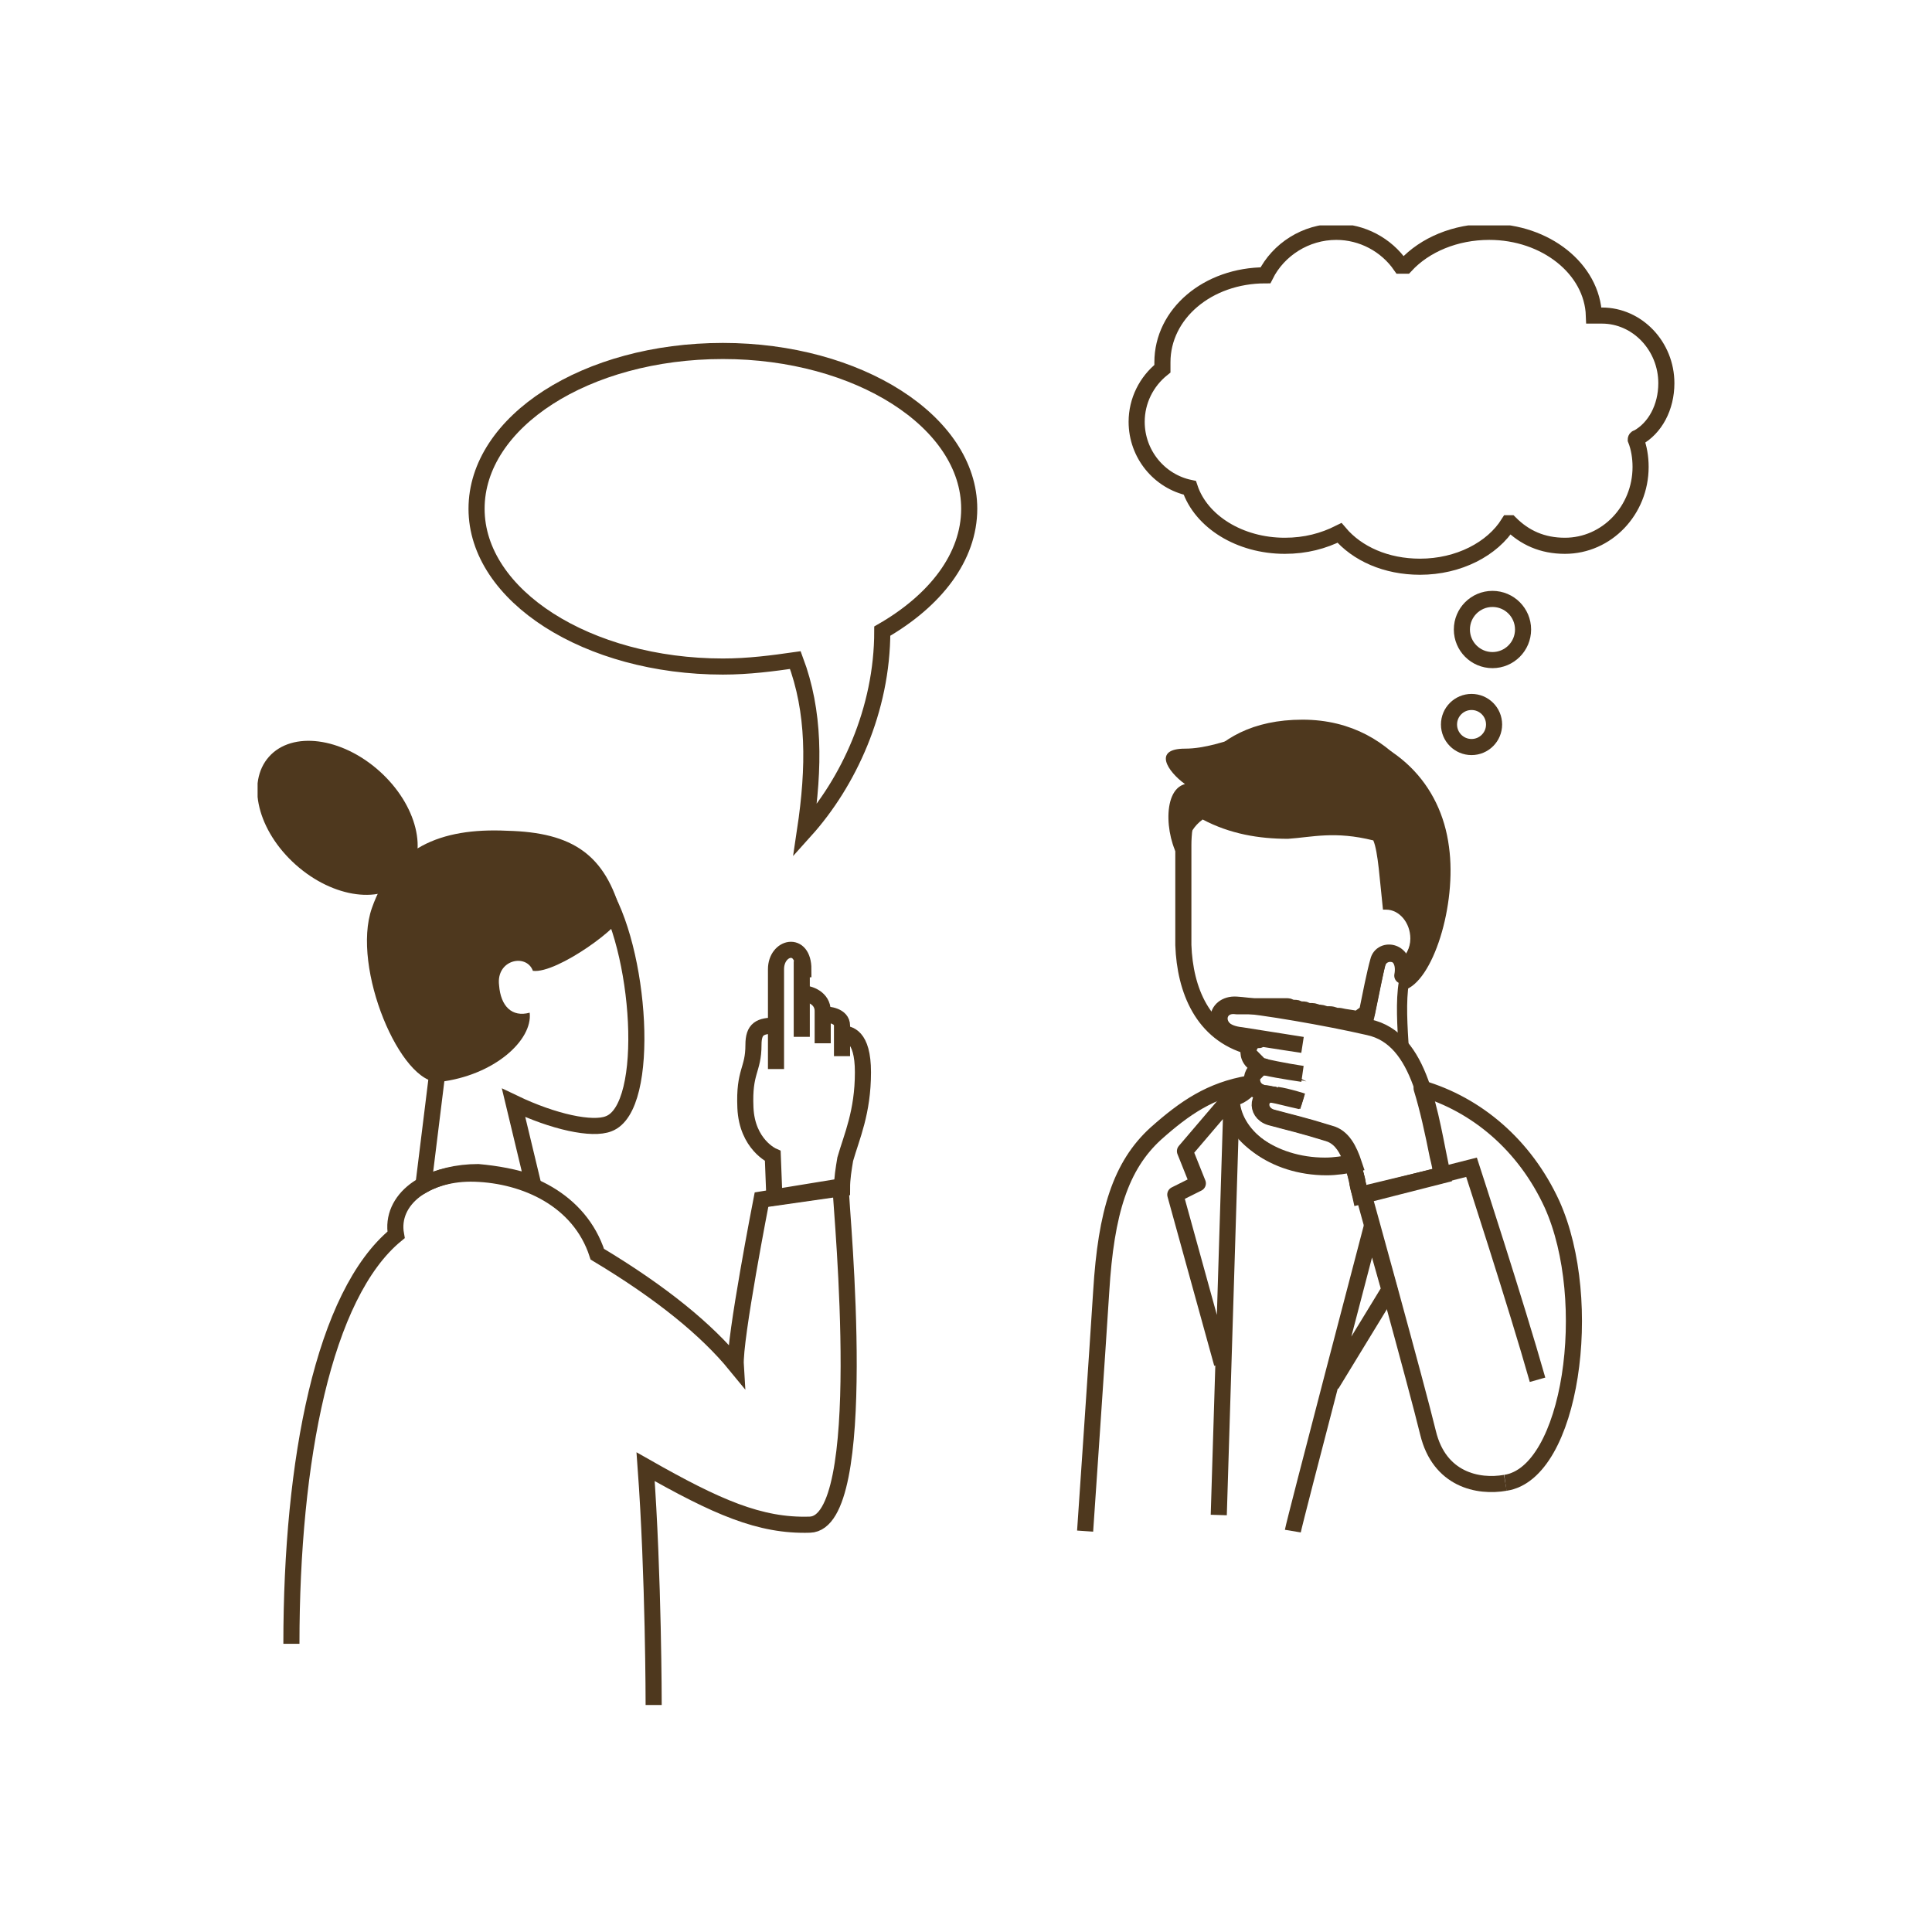 <?xml version="1.0" encoding="UTF-8"?> <svg xmlns="http://www.w3.org/2000/svg" width="120" height="120" viewBox="0 0 120 120" fill="none"><g clip-path="url(#clip0_625_24075)"><path d="M87.199 65.3C87.099 63.7 86.999 62.2 87.199 61C87.499 59.3 85.899 59 85.699 60C85.499 60.9 85.099 63 84.899 63.8C82.299 63.3 78.199 62.5 76.899 62.4C75.499 62.3 75.199 64.1 77.199 64.3L78.299 64.5C77.599 64.5 77.199 65.9 78.299 66.2C78.399 66.2 78.499 66.2 78.699 66.3C77.799 66.1 77.399 67.7 78.599 67.9C78.799 67.9 78.999 68 79.299 68C78.299 67.8 78.099 69.1 79.099 69.4C80.199 69.7 81.099 69.9 82.699 70.4C83.999 70.8 84.299 72.5 84.699 74.3L89.599 73C88.999 70.3 88.599 67.2 87.199 65.3ZM79.299 68C80.199 68.2 80.899 68.4 80.899 68.4C80.899 68.4 79.999 68.1 79.299 68Z" stroke="#4E381E" stroke-width="0.633" stroke-miterlimit="10"></path><path d="M89.6 73C88.8 69.2 88.3 64.5 85 63.8C82.4 63.2 78.3 62.5 76.8 62.4C75.4 62.3 75.1 64.1 77.1 64.3L80.9 64.9C80.9 64.9 78.9 64.6 78.3 64.5C77.5 64.4 77.1 65.9 78.3 66.2C79.5 66.5 80.9 66.7 80.9 66.7C80.9 66.7 79.5 66.5 78.6 66.3C77.7 66.1 77.3 67.7 78.5 67.9C79.7 68.1 80.8 68.4 80.8 68.4C80.8 68.4 79.9 68.2 79.1 68C78.1 67.8 77.9 69.1 78.9 69.4C80 69.7 80.9 69.9 82.5 70.4C83.8 70.8 84.1 72.5 84.5 74.3L89.6 73Z" stroke="#4E381E" stroke-miterlimit="10"></path><path fill-rule="evenodd" clip-rule="evenodd" d="M77.6 65C77.6 64.9 77.7 64.9 77.7 64.8L77.8 64.7C77.8 64.7 77.9 64.6 78 64.6C78.1 64.6 78.1 64.6 78.2 64.6L77.1 64.4C75.2 64.1 75.5 62.3 76.8 62.5C76.9 62.5 77 62.5 77.1 62.5H77.2C77.3 62.5 77.3 62.5 77.4 62.5H77.5C77.6 62.5 77.7 62.5 77.7 62.5C77.8 62.5 77.8 62.5 77.9 62.5C78 62.5 78.1 62.5 78.2 62.5C78.3 62.5 78.3 62.5 78.4 62.5C78.5 62.5 78.6 62.5 78.7 62.5C78.8 62.5 78.8 62.5 78.9 62.5C79 62.5 79.1 62.5 79.2 62.5C79.3 62.5 79.4 62.5 79.4 62.5C79.5 62.5 79.6 62.5 79.7 62.5C79.8 62.5 79.9 62.5 79.9 62.5C80 62.5 80.1 62.5 80.2 62.6C80.3 62.6 80.3 62.6 80.4 62.6C80.5 62.6 80.6 62.6 80.7 62.7C80.8 62.7 80.9 62.7 80.9 62.7C81 62.7 81.1 62.7 81.2 62.8C81.3 62.8 81.3 62.8 81.4 62.8C81.5 62.8 81.7 62.8 81.8 62.9C81.9 62.9 81.9 62.9 82 62.9C82.1 62.9 82.3 63 82.4 63C82.5 63 82.5 63 82.6 63C82.8 63 82.9 63.1 83.1 63.1C83.1 63.1 83.1 63.1 83.2 63.1C83.6 63.2 83.9 63.2 84.3 63.3C84.5 63.2 84.7 63 84.9 62.9C85.1 61.9 85.4 60.4 85.6 59.7C85.8 58.8 87.4 59 87.1 60.6C88.7 58.3 89.3 55.6 89.3 53.8C89.2 50.5 86.7 45.2 80.9 45.2C75 45.2 73.5 49.7 73.5 52.5C73.5 55.3 73.5 58.7 73.5 58.7C73.6 61.5 74.7 64.2 77.6 65Z" stroke="#4E381E" stroke-miterlimit="10" stroke-linejoin="round"></path><path fill-rule="evenodd" clip-rule="evenodd" d="M79.3 68C80 68.1 80.9 68.4 80.9 68.4C80.9 68.4 80.2 68.2 79.3 68Z" stroke="#4E381E" stroke-miterlimit="10"></path><path fill-rule="evenodd" clip-rule="evenodd" d="M78.6 66.3C78.5 66.3 78.4 66.3 78.3 66.2C78.3 66.2 78.3 66.2 78.3 66.3C78.4 66.2 78.5 66.2 78.6 66.3Z" stroke="#4E381E" stroke-miterlimit="10"></path><path fill-rule="evenodd" clip-rule="evenodd" d="M82.6 70.4C81 69.9 80.1 69.7 79 69.4C78 69.1 78.2 67.8 79.2 68C79 68 78.8 67.9 78.5 67.9C78.1 67.8 77.9 67.6 77.8 67.3C77.5 67.8 76.9 68.2 76.5 68.2C76.5 70.5 79.1 72.5 82.4 72.5C83 72.5 83.6 72.4 84.1 72.3C83.8 71.4 83.4 70.6 82.6 70.4Z" stroke="#4E381E" stroke-miterlimit="10"></path><path fill-rule="evenodd" clip-rule="evenodd" d="M85.299 52.2C85.599 52.9 85.699 54.7 85.899 56.5C85.999 56.5 86.099 56.5 86.099 56.5C86.899 56.5 87.599 57.3 87.599 58.3C87.599 58.9 87.299 59.4 86.899 59.8C87.099 60.1 87.299 60.5 87.199 61.1C87.199 61.2 87.199 61.3 87.199 61.5C88.999 61 90.499 56.2 89.999 52.6C89.499 48.7 86.699 45.7 81.999 45.1C78.499 44.7 76.099 46.5 73.599 46.5C71.599 46.5 72.499 47.9 73.599 48.7C72.099 49.1 72.399 52.4 73.499 53.7C73.599 53 73.599 51.7 74.699 50.9C76.399 51.8 78.199 52.1 79.999 52.1C81.499 52 82.899 51.6 85.299 52.2Z" fill="#4E381E"></path><path d="M80.3 95.1C80.4 94.5 85.2 76.2 85.2 76.2L86.3 80.1L82.7 86" stroke="#4E381E" stroke-miterlimit="10"></path><path d="M93.499 92.1C97.599 91.5 99.099 80.8 96.399 74.8C94.699 71.1 91.699 68.6 88.299 67.6C88.699 68.9 88.999 70.3 89.299 71.8C89.399 72.2 89.499 72.6 89.499 73L86.999 73.6L84.499 74.2C84.399 73.9 84.299 73.6 84.299 73.3C84.199 72.9 84.099 72.6 83.999 72.2C83.499 72.3 82.899 72.4 82.299 72.4C78.999 72.4 76.299 70.4 76.299 68C76.299 68 77.299 67.8 77.599 67.3C75.199 67.7 73.599 68.8 71.799 70.4C69.599 72.4 68.699 75.3 68.399 80.2C68.199 83.4 67.399 95.1 67.399 95.1" stroke="#4E381E" stroke-miterlimit="10" stroke-linejoin="round"></path><path d="M93.499 92.1C91.799 92.4 89.399 91.9 88.699 89C87.999 86.1 84.699 74.2 84.699 74.2L91.399 72.5C91.399 72.5 94.199 81.1 95.499 85.7" stroke="#4E381E" stroke-miterlimit="10"></path><path d="M75.7 94.1L76.5 68.1L73.6 71.5L74.4 73.5L73 74.2L75.9 84.7" stroke="#4E381E" stroke-miterlimit="10" stroke-linejoin="round"></path><path fill-rule="evenodd" clip-rule="evenodd" d="M38.599 56.8C38.799 57.4 34.599 60.5 33.099 60.3C32.699 59.2 30.799 59.6 30.999 61.2C31.099 62.5 31.799 63.2 32.899 62.9C33.099 64.6 30.699 66.8 27.299 67.2C24.899 67.4 21.799 60.1 23.099 56.4C24.399 52.7 27.299 51.4 31.499 51.6C35.599 51.7 37.599 53.1 38.599 56.8Z" fill="#4E381E"></path><path d="M25.21 54.595C26.645 52.989 25.906 49.986 23.559 47.888C21.212 45.791 18.146 45.392 16.71 46.998C15.275 48.604 16.014 51.606 18.361 53.704C20.708 55.802 23.775 56.201 25.21 54.595Z" fill="#4E381E"></path><path fill-rule="evenodd" clip-rule="evenodd" d="M26.3 73.6C27.2 73.1 28.4 72.8 29.7 72.8C30.8 72.9 32 73.1 33.1 73.5L31.9 68.5C34.4 69.7 36.8 70.2 37.8 69.8C40.5 68.8 39.8 58.8 37.3 55.1C34.9 51.4 23.8 50.7 24 58.6C24.1 61.3 25.4 63.6 27.3 65.5L26.3 73.6Z" stroke="#4E381E" stroke-miterlimit="10"></path><path d="M60.2 31.6C60.2 26.2 53.3 21.8 44.9 21.8C36.4 21.8 29.6 26.2 29.6 31.6C29.6 37 36.5 41.4 44.9 41.4C46.5 41.4 48 41.2 49.4 41C50.6 44.2 50.6 47.6 50 51.6C52.7 48.6 54.8 44.1 54.8 39.2C58.1 37.3 60.2 34.6 60.2 31.6Z" stroke="#4E381E" stroke-miterlimit="10"></path><path d="M103.5 23.8C103.5 21.5 101.7 19.6 99.5 19.6C99.3 19.6 99.2 19.6 99 19.6C98.9 16.7 96 14.4 92.5 14.4C90.4 14.4 88.5 15.2 87.3 16.5H87.2C87.1 16.5 87.1 16.5 87 16.5C86.1 15.2 84.6 14.4 83 14.4C81.1 14.4 79.4 15.5 78.6 17.1C75 17.1 72.2 19.5 72.2 22.5C72.2 22.6 72.2 22.8 72.2 22.9C71.2 23.7 70.6 24.9 70.6 26.2C70.6 28.2 72 29.9 73.9 30.3C74.6 32.4 77 33.9 79.8 33.9C81.1 33.9 82.2 33.6 83.2 33.1C84.3 34.4 86.1 35.2 88.2 35.2C90.6 35.2 92.7 34.1 93.7 32.5C93.8 32.5 93.8 32.5 93.8 32.5C94.7 33.4 95.8 33.9 97.2 33.9C99.8 33.9 101.9 31.7 101.9 29C101.9 28.4 101.8 27.8 101.6 27.3C101.6 27.3 101.6 27.2 101.7 27.2C102.8 26.6 103.5 25.3 103.5 23.8Z" stroke="#4E381E" stroke-miterlimit="10"></path><path d="M92.7 41C93.749 41 94.6 40.149 94.6 39.1C94.6 38.051 93.749 37.2 92.7 37.2C91.65 37.2 90.8 38.051 90.8 39.1C90.8 40.149 91.65 41 92.7 41Z" stroke="#4E381E" stroke-miterlimit="10"></path><path d="M91.4 46.4C92.173 46.4 92.8 45.773 92.8 45C92.8 44.227 92.173 43.6 91.4 43.6C90.627 43.6 90 44.227 90 45C90 45.773 90.627 46.4 91.4 46.4Z" stroke="#4E381E" stroke-miterlimit="10"></path><path d="M40.6 105.9C40.6 105.9 40.6 97.9 40.1 91.1C44.5 93.6 47.2 94.8 50.3 94.7C54.1 94.6 52.3 75.6 52.2 73.7L47.3 74.5C47.3 74.5 45.6 83.2 45.7 84.8C43.9 82.6 41.1 80.3 37.1 77.9C36 74.5 32.6 73 29.5 72.9C26.5 72.8 24.2 74.5 24.6 76.7C20.1 80.4 18.1 90.7 18.1 102.1" stroke="#4E381E" stroke-miterlimit="10"></path><path fill-rule="evenodd" clip-rule="evenodd" d="M49.899 60.2C49.899 58.4 48.199 58.8 48.199 60.2C48.199 61.7 48.199 66.4 48.199 66.4V63.7C47.199 63.7 46.799 63.9 46.799 64.9C46.799 66.5 46.199 66.5 46.299 68.8C46.399 71.1 47.999 71.8 47.999 71.8L48.099 74.4L52.299 73.8C52.299 73.2 52.399 72.6 52.499 72C52.899 70.6 53.599 69.1 53.599 66.6C53.599 64.3 52.699 64.2 52.299 64.2V65.6V63.7C52.299 63.1 51.499 63 51.099 63V64.8V62.8C51.099 62 50.299 61.7 49.799 61.7V64.4V60.2H49.899Z" stroke="#4E381E" stroke-miterlimit="10"></path></g><defs><clipPath id="clip0_625_24075"><rect width="88" height="91.9" fill="white" transform="translate(16 14)"></rect></clipPath></defs></svg> 